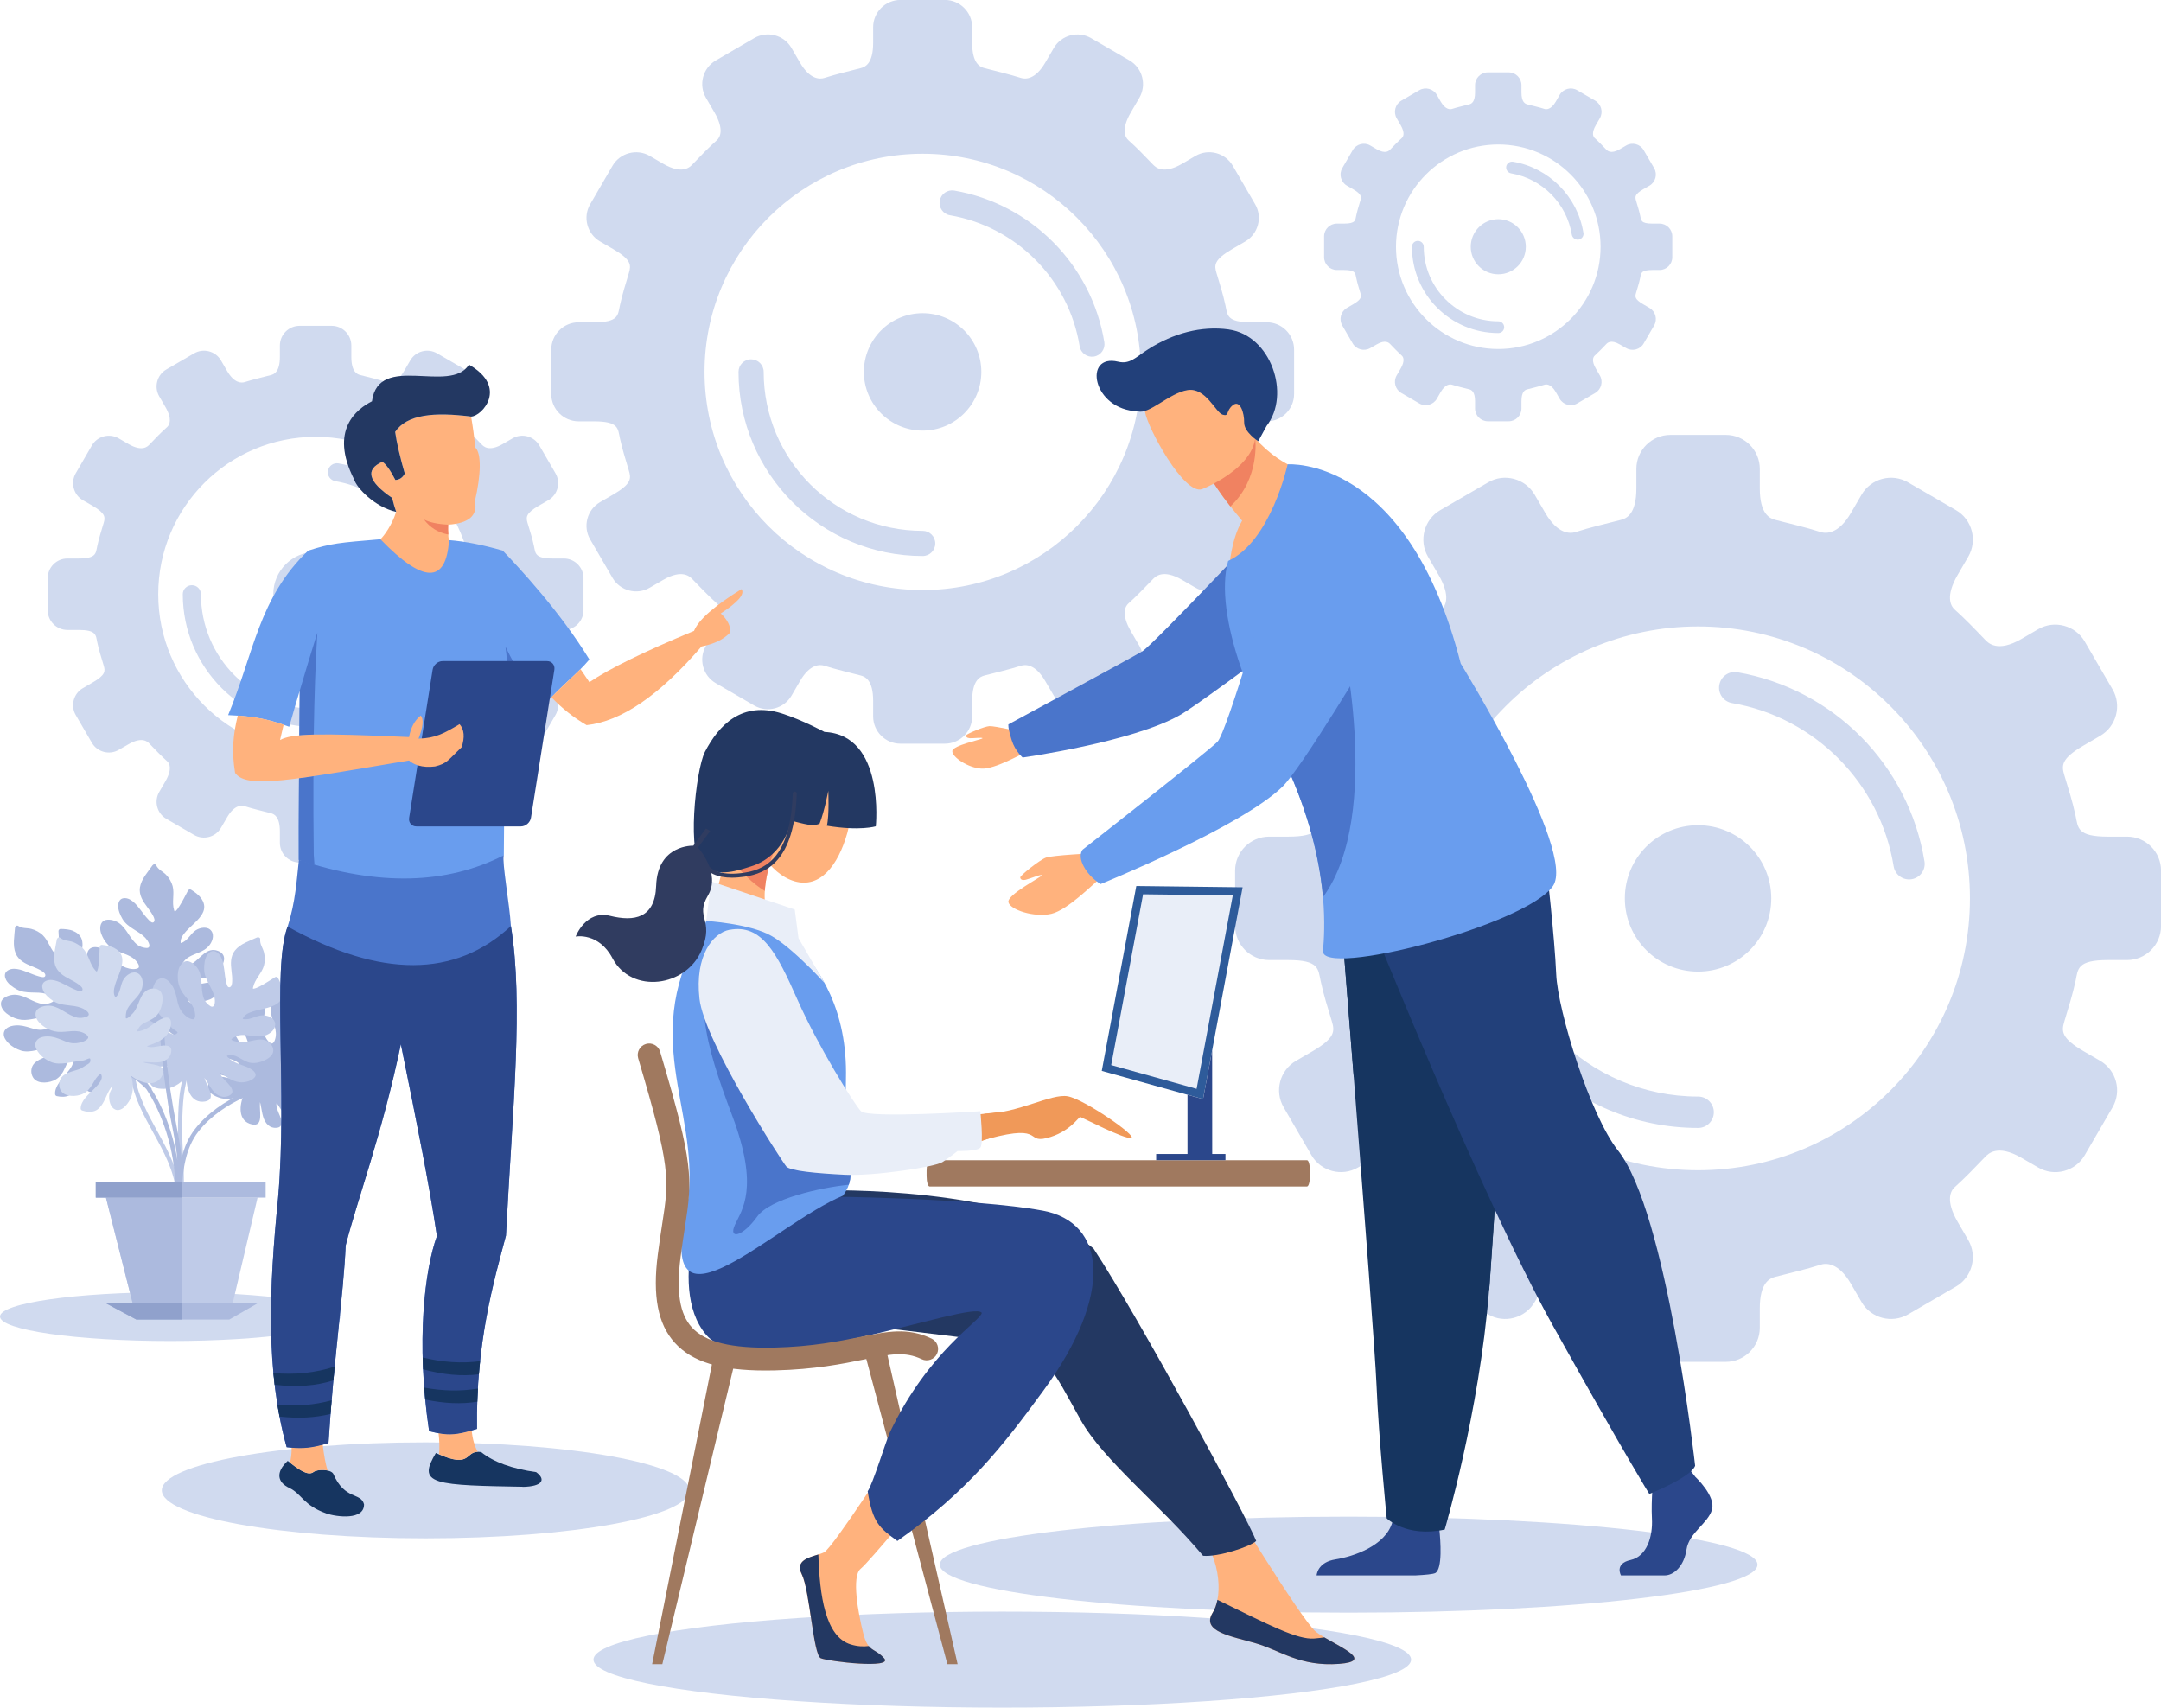 <svg xmlns="http://www.w3.org/2000/svg" id="Ebene_2" data-name="Ebene 2" viewBox="0 0 391.69 309.53"><defs><style>      .cls-1, .cls-2, .cls-3, .cls-4, .cls-5, .cls-6, .cls-7, .cls-8, .cls-9, .cls-10, .cls-11, .cls-12, .cls-13, .cls-14, .cls-15, .cls-16, .cls-17, .cls-18, .cls-19, .cls-20, .cls-21, .cls-22 {        stroke-width: 0px;      }      .cls-1, .cls-2, .cls-4, .cls-5, .cls-6, .cls-7, .cls-8, .cls-9, .cls-10, .cls-11, .cls-12, .cls-14, .cls-15, .cls-16, .cls-18, .cls-19, .cls-21, .cls-22 {        fill-rule: evenodd;      }      .cls-1, .cls-20 {        fill: #2b478b;      }      .cls-2 {        fill: #f5f6f3;      }      .cls-3, .cls-6 {        fill: #acbade;      }      .cls-4, .cls-17 {        fill: #90a1cc;      }      .cls-5 {        fill: #e9eef8;      }      .cls-7 {        fill: #163560;      }      .cls-8 {        fill: #4a75cb;      }      .cls-9 {        fill: #f08261;      }      .cls-10 {        fill: #a0795f;      }      .cls-11 {        fill: #233862;      }      .cls-12 {        fill: #f09959;      }      .cls-13, .cls-14 {        fill: #d0daef;      }      .cls-15 {        fill: #ffb27d;      }      .cls-16 {        fill: #699dee;      }      .cls-18 {        fill: #22407a;      }      .cls-19 {        fill: #303c60;      }      .cls-21 {        fill: #bfcbe8;      }      .cls-22 {        fill: #2e5b9a;      }    </style></defs><g id="Layer_1" data-name="Layer 1"><path class="cls-2" d="m56.62,211.79c.01.67.05,1.23.1,1.61-.05-.39-.09-.95-.1-1.61Z"></path><path class="cls-14" d="m30.88,234.22c17.06,0,30.88,1.98,30.88,4.42s-13.82,4.43-30.88,4.43-30.88-1.98-30.88-4.43,13.83-4.42,30.88-4.42Z"></path><path class="cls-6" d="m36.44,162.78c-.49-.63-1.16-1.11-1.82-1.52-.17-.11-.44-.03-.53.14-.52.97-.99,1.96-1.59,2.88-.19.31-.47.71-.71.89-.02,0-.09.04-.12.06,0,0,0-.01-.01-.02-.05-.07-.08-.15-.1-.23-.46-1.42.1-2.93-.27-4.36-.19-.75-.67-1.55-1.22-2.09-.59-.6-1.39-.88-1.76-1.69-.06-.12-.15-.17-.26-.18h-.07c-.13,0-.26.09-.34.19-.85,1.23-2.04,2.49-2.28,4.02-.2,1.36.54,2.5,1.32,3.53.37.5.75,1.01,1.05,1.56.16.31.44.86.14,1.17-.31.31-.78-.25-1.02-.5-.5-.52-.93-1.11-1.36-1.68-.71-.94-1.85-2.39-3.2-2.12-.6.12-.84.72-.87,1.26-.05.85.37,1.77.78,2.48.95,1.62,2.88,2.09,4.12,3.4.29.3,1.07,1.33.63,1.76-.16.15-.52.1-.71.07-.45-.07-.95-.24-1.31-.52-1.4-1.08-1.91-2.95-3.38-3.98-.64-.44-1.63-.73-2.4-.54-.66.16-.96.77-.98,1.4-.04.75.31,1.52.68,2.15.45.74,1.04,1.34,1.79,1.76,1.47.84,3.34.95,4.32,2.5.14.21.28.48.21.74-.05.2-.33.26-.5.3-.75.16-1.75-.12-2.41-.46-.8-.44-1.39-1.21-2.01-1.85-.65-.68-1.38-1.24-2.29-1.52-.66-.19-1.47-.17-1.91.45-.38.57-.31,1.33-.14,1.97.2.84.66,1.61,1.23,2.26.6.7,1.55,1.1,2.41,1.39.89.3,1.81.48,2.69.81.23.09.42.14.67.16.27.02.55.01.81.07.22.06.07.3,0,.46-.18.39-.76.37-1.13.41-.35.03-.69.12-1.04.13-.4,0-.8-.08-1.2-.14-.78-.13-1.61-.26-2.38-.02-.74.22-1.27.93-1.41,1.68-.28,1.59,1.5,2.56,2.81,2.76.84.13,1.61-.06,2.35-.47.92-.52,1.63-1.26,2.69-1.39.07.42-.09.75-.46,1.07-.51.43-1.23.67-1.84.9-1.24.46-3.03.87-3.69,2.13-.08.15-.06.35.07.47.58.56,1.25.99,2.07,1.05.67.06,1.33-.26,1.88-.62.98-.65,1.83-1.67,2.93-2.12-.14.28-.41.46-.71.7-.55.43-.83,1.02-.98,1.69-.23,1.02.12,2.11,1.31,2.12.65,0,1.29-.33,1.84-.65.62-.37,1.11-.92,1.49-1.52.48-.76.74-1.62.9-2.5.99,1.93,3.15,3.96,5.19,2.29,1.74-1.44-1.13-2.54-2.26-3.66.22.09.44.2.65.31.59.3,1.17.64,1.78.89,1.16.47,2.44.43,3.13-.76.59-1.02-.64-1.49-1.4-1.72-.62-.19-1.77-.39-2.22-1,1.52.16,3.22.35,4.52-.53.6-.39,1.31-1.16,1.38-1.91.07-.61-.6-.83-1.08-.88-1.29-.13-2.56.44-3.86.41-.31-.01-.62-.05-.93-.12-.12-.02-.23-.06-.34-.11-.04-.01-.09-.05-.11-.07,0-.02.01-.04.03-.07.12-.14.27-.23.42-.33.34-.22.69-.35,1.08-.39.75-.09,1.51.01,2.27-.12.84-.15,1.54-.65,2.09-1.27.49-.56.97-1.27,1.05-2.04.09-.79-.39-1.32-1.1-1.59-1.98-.76-3.13,1.28-4.53,2.21-.38.24-.82.41-1.25.53-.17.06-.68.23-.85.1-.11-.09.23-.62.3-.72.28-.45.65-.77,1.11-1.04,1.18-.68,2.62-.89,3.54-1.95.61-.69,1.09-1.88.49-2.74-.64-.9-2.04-.65-2.84-.13-1,.66-1.5,2-2.71,2.32-.1-.57.13-1.09.51-1.6.56-.74,1.28-1.35,1.95-2,.64-.61,1.29-1.28,1.63-2.12.34-.86.12-1.72-.43-2.43Z"></path><path class="cls-6" d="m66.19,190.23c.19-.77.15-1.58.07-2.37-.03-.2-.24-.36-.45-.32-1.08.18-2.15.43-3.24.52-.37.04-.85.07-1.15-.01-.02,0-.08-.04-.11-.05v-.03c.03-.08.08-.15.13-.22.83-1.24,2.37-1.74,3.26-2.91.47-.63.79-1.48.89-2.26.11-.83-.16-1.63.24-2.41.15-.29-.15-.55-.43-.53-1.48.09-3.22-.06-4.56.7-1.19.69-1.63,1.97-1.96,3.22-.16.61-.33,1.22-.58,1.79-.15.31-.41.88-.82.83-.44-.05-.29-.76-.24-1.11.1-.71.3-1.42.47-2.11.3-1.15.73-2.93-.31-3.83-.46-.39-1.1-.2-1.53.11-.7.48-1.17,1.38-1.47,2.15-.68,1.75.13,3.56-.13,5.34-.06.42-.38,1.67-.99,1.57-.21-.03-.39-.35-.49-.51-.22-.4-.4-.89-.4-1.36-.02-1.76,1.14-3.32,1.03-5.11-.04-.78-.44-1.73-1.06-2.22-.53-.42-1.2-.27-1.71.09-.61.44-1,1.19-1.26,1.88-.3.79-.4,1.64-.28,2.48.25,1.68,1.32,3.21.72,4.94-.09.24-.21.52-.45.63-.19.09-.42-.1-.55-.2-.6-.49-.99-1.45-1.13-2.19-.16-.9.09-1.83.21-2.72.14-.94.13-1.84-.22-2.74-.25-.64-.78-1.26-1.54-1.22-.69.05-1.25.58-1.64,1.1-.52.69-.85,1.52-1.01,2.37-.18.91.1,1.9.41,2.75.32.89.74,1.73,1.02,2.61.08.24.15.43.29.63.15.23.33.44.44.69.1.21-.18.24-.36.29-.42.1-.76-.38-1.01-.65-.24-.25-.52-.47-.74-.75-.25-.31-.44-.67-.64-1.02-.39-.68-.79-1.42-1.45-1.88-.65-.44-1.52-.43-2.2-.06-1.42.75-1.08,2.75-.42,3.91.42.74,1.03,1.23,1.82,1.55.97.41,2,.5,2.75,1.25-.29.31-.65.41-1.13.31-.66-.14-1.28-.55-1.86-.9-1.11-.68-2.55-1.84-3.94-1.57-.17.03-.31.16-.33.35-.08.8-.01,1.59.45,2.28.37.56,1.03.89,1.66,1.09,1.12.37,2.43.41,3.49.99-.32.05-.63-.03-1-.13-.68-.16-1.32-.02-1.94.27-.94.45-1.58,1.4-.85,2.35.39.51,1.05.82,1.65,1.04.68.26,1.41.31,2.12.24.88-.09,1.73-.42,2.52-.85-.91,1.98-1.17,4.93,1.42,5.5,2.2.47,1.28-2.46,1.46-4.04.07.23.12.47.16.7.13.65.22,1.3.41,1.95.35,1.19,1.18,2.18,2.54,1.99,1.17-.16.78-1.43.49-2.16-.24-.6-.79-1.63-.59-2.36.81,1.29,1.72,2.74,3.21,3.23.68.21,1.73.3,2.36-.11.51-.33.27-.98.02-1.39-.7-1.1-1.94-1.74-2.71-2.79-.18-.25-.35-.51-.48-.79-.06-.11-.11-.22-.13-.34-.02-.04-.01-.1-.01-.13.01-.01.04-.01.07-.01.17,0,.35.06.51.12.39.13.69.32.98.61.53.54.93,1.19,1.49,1.71.64.57,1.45.81,2.3.86.74.04,1.6-.02,2.25-.44.67-.42.8-1.13.57-1.85-.63-2.02-2.94-1.66-4.54-2.2-.42-.14-.82-.39-1.18-.64-.15-.11-.6-.4-.6-.61,0-.14.63-.2.75-.21.53-.07,1.01.02,1.5.22,1.26.51,2.31,1.5,3.72,1.57.93.05,2.15-.31,2.45-1.3.32-1.05-.74-2-1.65-2.3-1.14-.38-2.5.05-3.5-.69.38-.44.93-.59,1.57-.6.94-.02,1.86.17,2.78.3.88.13,1.81.22,2.67-.03.89-.27,1.43-.97,1.65-1.85Z"></path><path class="cls-6" d="m13.33,168.74c-.74-.28-1.56-.35-2.35-.36-.21,0-.39.19-.38.4.05,1.09.15,2.19.12,3.28-.02.37-.05.85-.17,1.13-.01.02-.05.08-.07.11,0,0,0,0-.02-.01-.08-.04-.15-.09-.2-.14-1.13-.97-1.43-2.57-2.48-3.61-.55-.55-1.37-.98-2.11-1.17-.82-.21-1.64-.04-2.37-.54-.27-.18-.56.09-.58.35-.1,1.49-.47,3.19.12,4.63.52,1.26,1.74,1.86,2.94,2.34.59.23,1.17.48,1.71.8.3.18.82.51.72.92-.11.44-.79.19-1.14.11-.69-.19-1.36-.47-2.03-.74-1.1-.44-2.82-1.09-3.84-.17-.45.41-.35,1.06-.1,1.54.39.75,1.23,1.33,1.96,1.73,1.65.9,3.54.31,5.28.79.39.12,1.6.6,1.44,1.19-.06.21-.39.36-.57.43-.43.17-.95.29-1.41.23-1.75-.2-3.15-1.55-4.93-1.67-.78-.06-1.77.21-2.34.77-.48.47-.43,1.16-.13,1.7.36.67,1.04,1.16,1.7,1.5.74.4,1.57.61,2.42.59,1.7-.04,3.36-.92,5-.1.22.12.49.28.57.53.06.2-.15.39-.28.52-.56.53-1.56.8-2.31.84-.92.05-1.81-.32-2.67-.55-.92-.26-1.82-.36-2.75-.13-.67.16-1.35.62-1.4,1.36-.05.69.42,1.31.88,1.77.62.61,1.4,1.04,2.22,1.31.88.29,1.9.14,2.78-.06.92-.2,1.81-.52,2.73-.68.24-.05.42-.09.65-.2.24-.13.47-.28.74-.36.22-.06.21.21.23.4.05.43-.46.71-.76.93-.28.2-.53.45-.83.64-.34.21-.72.36-1.09.5-.74.3-1.51.61-2.06,1.21-.52.58-.62,1.46-.34,2.17.57,1.51,2.59,1.42,3.82.92.79-.32,1.35-.87,1.77-1.61.52-.92.75-1.92,1.59-2.58.27.33.32.69.16,1.16-.22.64-.71,1.2-1.13,1.73-.82,1.02-2.14,2.3-2.05,3.71,0,.17.12.34.3.38.78.17,1.58.2,2.32-.16.61-.3,1.01-.91,1.3-1.51.5-1.06.7-2.36,1.42-3.33.01.32-.11.61-.25.97-.25.66-.18,1.31.03,1.96.32.99,1.19,1.75,2.21,1.14.56-.33.95-.95,1.25-1.5.34-.64.49-1.35.51-2.08.02-.89-.2-1.77-.53-2.6,1.85,1.15,4.75,1.77,5.64-.7.75-2.13-2.27-1.59-3.82-1.98.24-.04.48-.05.71-.07.66-.04,1.33-.05,1.99-.16,1.23-.18,2.3-.89,2.28-2.26,0-1.18-1.31-.95-2.07-.76-.63.16-1.72.58-2.42.28,1.39-.64,2.93-1.35,3.61-2.78.31-.65.52-1.67.2-2.36-.27-.55-.95-.39-1.38-.19-1.18.56-1.97,1.7-3.11,2.34-.27.15-.55.28-.85.38-.12.03-.23.07-.35.08-.04.01-.1,0-.14,0v-.08c.03-.17.12-.34.18-.49.17-.37.42-.66.73-.9.6-.45,1.3-.76,1.88-1.26.65-.56.98-1.33,1.14-2.16.14-.74.18-1.59-.14-2.29-.34-.73-1.02-.94-1.77-.8-2.07.36-2.02,2.71-2.75,4.22-.19.41-.49.77-.79,1.1-.12.14-.46.55-.68.52-.13-.02-.12-.65-.12-.77,0-.54.15-1,.42-1.48.66-1.18,1.79-2.09,2.03-3.48.16-.92-.03-2.18-.99-2.61-1-.44-2.08.48-2.5,1.35-.51,1.08-.26,2.48-1.13,3.38-.38-.43-.46-1-.4-1.63.11-.93.42-1.82.66-2.71.23-.86.45-1.78.3-2.67-.14-.91-.78-1.54-1.62-1.87Z"></path><path class="cls-21" d="m51.2,179.49c-.11-.79-.45-1.54-.81-2.23-.1-.18-.36-.25-.54-.13-.93.57-1.83,1.18-2.82,1.69-.32.16-.76.36-1.06.39-.02.01-.09,0-.12,0v-.02c-.01-.09,0-.17.03-.25.31-1.46,1.55-2.49,1.96-3.91.21-.75.19-1.68,0-2.42-.21-.82-.76-1.46-.68-2.35.04-.32-.35-.44-.59-.33-1.35.63-3.02,1.13-3.98,2.35-.86,1.07-.79,2.42-.63,3.71.08.62.15,1.25.12,1.88-.01.34-.05.96-.45,1.07-.43.12-.55-.6-.64-.94-.17-.7-.24-1.42-.33-2.13-.15-1.18-.41-2.99-1.71-3.44-.57-.2-1.09.21-1.39.66-.47.71-.57,1.72-.56,2.55.01,1.88,1.44,3.25,1.85,5.01.1.41.26,1.69-.35,1.82-.2.05-.49-.17-.64-.29-.36-.29-.7-.68-.88-1.11-.67-1.63-.17-3.51-.92-5.13-.33-.7-1.05-1.44-1.81-1.67-.65-.19-1.22.18-1.55.71-.41.63-.5,1.48-.48,2.21.01.85.23,1.68.66,2.41.86,1.47,2.42,2.5,2.49,4.32.02.25,0,.57-.18.75-.14.16-.42.06-.59.01-.74-.23-1.46-.97-1.86-1.61-.48-.78-.6-1.74-.81-2.61-.22-.92-.57-1.76-1.22-2.46-.47-.5-1.19-.89-1.87-.56-.63.29-.95.99-1.12,1.62-.24.83-.23,1.73-.07,2.57.17.92.8,1.74,1.4,2.41.62.7,1.32,1.32,1.92,2.06.15.19.28.34.49.47.22.15.47.28.67.47.16.16-.09.3-.23.39-.36.25-.85-.06-1.19-.21-.31-.16-.66-.25-.95-.43-.35-.19-.66-.46-.97-.71-.62-.49-1.26-1.02-2.06-1.22-.75-.17-1.56.17-2.06.75-1.03,1.24.01,2.96,1.05,3.79.66.54,1.42.76,2.27.77,1.05.01,2.05-.28,3.02.14-.15.4-.45.62-.94.69-.66.13-1.4-.03-2.06-.14-1.28-.22-3.04-.77-4.24,0-.14.09-.23.27-.18.44.23.77.59,1.48,1.27,1.96.56.38,1.28.44,1.95.4,1.18-.08,2.41-.52,3.6-.37-.27.16-.59.2-.98.25-.69.1-1.24.47-1.71.97-.7.75-.94,1.88.08,2.49.56.33,1.28.36,1.92.36.73-.01,1.42-.23,2.06-.56.79-.4,1.46-1.02,2.04-1.72-.12,2.17.74,5.01,3.34,4.58,2.23-.37.3-2.75-.12-4.29.14.18.28.39.41.59.36.56.68,1.14,1.09,1.67.76.97,1.9,1.58,3.09.91,1.03-.59.2-1.61-.34-2.19-.44-.47-1.34-1.23-1.42-1.98,1.24.91,2.61,1.92,4.18,1.81.71-.05,1.72-.35,2.16-.97.36-.5-.12-1.01-.5-1.29-1.06-.76-2.44-.91-3.54-1.59-.27-.17-.52-.35-.74-.56-.09-.09-.17-.16-.24-.26-.03-.04-.05-.09-.06-.13.01-.01.03-.02.06-.03.16-.06.35-.07.52-.09.4-.02.77.05,1.13.21.69.31,1.3.76,2.02,1.03.81.3,1.65.21,2.45-.05.71-.24,1.49-.61,1.94-1.23.46-.64.32-1.34-.15-1.93-1.33-1.64-3.35-.46-5.04-.37-.45.03-.91-.06-1.34-.15-.17-.05-.7-.15-.78-.35-.05-.12.51-.41.62-.47.47-.26.94-.36,1.48-.35,1.36,0,2.7.54,4.04.09.88-.3,1.88-1.08,1.79-2.11-.09-1.1-1.43-1.6-2.38-1.54-1.19.07-2.3.97-3.5.65.19-.54.65-.89,1.24-1.13.86-.36,1.78-.52,2.69-.74.86-.21,1.76-.46,2.47-1.02.73-.57.98-1.43.85-2.32Z"></path><path class="cls-21" d="m45.44,171.95c-.46,1.96-.85,3.94-1.41,5.88-.58,1.98-1.4,3.82-2.54,5.55-2.35,3.58-5.33,6.67-7.74,10.2-.1.14-.08.29,0,.39-.46.88-.74,1.88-.93,2.84-.34,1.66-.45,3.37-.51,5.06-.07,2.07-.06,4.13.03,6.2.12,2.42.28,4.86.17,7.29-.01.15-.01.28-.02.43-.03.5.75.5.78,0,.14-2.37-.01-4.76-.13-7.13-.11-2.11-.14-4.22-.08-6.34.06-1.64.15-3.28.43-4.9.25-1.47.66-3.13,1.77-4.21.16-.15.14-.35.05-.48,2.26-3.07,4.84-5.88,6.93-9.07,1.12-1.71,1.91-3.55,2.5-5.5.6-1.97.99-3.99,1.45-6,.12-.49-.64-.69-.75-.2Z"></path><path class="cls-21" d="m32.69,215.9c-.43-3.8-2.17-7.2-3.99-10.5-1.79-3.28-3.69-6.6-4.23-10.35-.07-.49-.82-.28-.75.21,1.1,7.49,7.35,13.08,8.19,20.64.06.49.84.5.78,0Z"></path><path class="cls-6" d="m44.17,198.09c-3.34,1.46-6.62,3.7-8.86,6.6-1.23,1.59-1.95,3.4-2.4,5.29-.16-1.98-.53-3.93-.91-5.87-.88-4.53-1.56-9.08-1.99-13.68-.16-1.82-.29-3.65-.38-5.47-.02-.51-.8-.51-.78,0,.23,5.08.82,10.12,1.61,15.15.53,3.4,1.43,6.74,1.69,10.18-.29-1.85-.73-3.69-1.3-5.47-.82-2.56-1.91-5.04-3.34-7.3,0-.1-.02-.2-.1-.3-.1-.11-.19-.21-.3-.32-.35-.53-.72-1.05-1.11-1.56-.17-.22-.42-.14-.56.04-.6-.45-1.24-.87-1.92-1.23-1.6-.83-3.61-1.37-4.37-3.19-.2-.46-.87-.07-.68.4.76,1.8,2.62,2.48,4.25,3.27,1.47.71,2.7,1.62,3.81,2.79,1.56,2.38,2.72,5.02,3.59,7.72,1.04,3.27,1.64,6.72,1.65,10.16v.06c-.05.25.16.43.37.44.1.36.74.31.76-.14.29-3.7.71-7.57,3.08-10.58,2.18-2.79,5.35-4.9,8.57-6.31.47-.2.06-.87-.39-.68Z"></path><path class="cls-14" d="m20.79,171.86c-.7-.36-1.51-.5-2.3-.59-.2-.03-.4.15-.42.36-.06,1.1-.06,2.19-.2,3.28-.05.36-.13.84-.27,1.11,0,.02-.06.06-.06.1-.01,0-.02-.01-.02-.01-.08-.05-.14-.11-.19-.16-1.03-1.08-1.18-2.69-2.11-3.83-.5-.6-1.27-1.1-1.99-1.37-.79-.29-1.63-.19-2.31-.76-.25-.21-.57.03-.62.29-.24,1.48-.77,3.13-.32,4.61.39,1.32,1.56,2.03,2.7,2.62.56.29,1.12.59,1.62.97.28.2.77.59.64.98-.14.42-.81.12-1.15-.01-.67-.25-1.3-.61-1.94-.94-1.06-.55-2.7-1.36-3.81-.54-.49.36-.44,1.01-.24,1.51.32.79,1.09,1.44,1.77,1.91,1.56,1.05,3.5.64,5.18,1.3.39.15,1.54.74,1.31,1.31-.08.2-.43.32-.61.36-.44.14-.96.19-1.42.1-1.72-.38-2.98-1.84-4.75-2.14-.77-.12-1.78.05-2.4.55-.52.42-.53,1.11-.29,1.68.29.69.94,1.25,1.55,1.65.71.47,1.51.76,2.36.83,1.7.13,3.42-.59,4.98.38.21.14.46.33.51.59.04.19-.18.38-.32.48-.62.47-1.63.65-2.39.62-.92-.04-1.77-.49-2.6-.81-.89-.34-1.78-.53-2.72-.38-.69.1-1.41.48-1.54,1.23-.11.67.29,1.33.71,1.84.55.66,1.29,1.17,2.07,1.5.85.38,1.88.33,2.78.22.93-.12,1.84-.35,2.78-.43.24-.02.43-.04.67-.14.25-.1.49-.23.76-.28.22-.05.19.23.19.42.01.43-.53.66-.85.85-.3.17-.58.39-.88.55-.36.17-.75.28-1.14.39-.75.23-1.56.45-2.16,1-.57.52-.74,1.39-.54,2.12.42,1.56,2.44,1.67,3.71,1.28.81-.24,1.43-.73,1.91-1.43.61-.86.94-1.84,1.83-2.41.24.35.25.73.05,1.17-.28.62-.82,1.13-1.28,1.61-.92.94-2.37,2.07-2.41,3.5,0,.17.1.34.27.39.76.25,1.55.36,2.31.07.64-.25,1.1-.81,1.44-1.38.61-1.01.94-2.28,1.74-3.17-.02.32-.16.6-.34.95-.32.63-.32,1.28-.16,1.95.22,1.01,1.01,1.86,2.08,1.35.59-.27,1.04-.85,1.39-1.38.41-.6.62-1.3.7-2.02.11-.88-.02-1.77-.27-2.64,1.73,1.32,4.55,2.23,5.67-.17.96-2.04-2.1-1.79-3.61-2.32.24-.02.48-.01.71,0,.67.02,1.33.08,2,.04,1.24-.07,2.38-.67,2.5-2.04.1-1.17-1.22-1.07-2-.95-.63.1-1.76.42-2.43.05,1.45-.5,3.06-1.06,3.86-2.41.37-.62.69-1.62.43-2.32-.2-.58-.9-.49-1.35-.33-1.23.44-2.12,1.5-3.31,2.03-.29.13-.58.22-.89.3-.12.02-.23.04-.35.05-.05,0-.1-.02-.14-.02,0-.02,0-.05.01-.07.04-.17.14-.33.23-.47.2-.35.46-.61.8-.82.64-.39,1.37-.63,1.99-1.07.7-.5,1.11-1.24,1.35-2.05.2-.72.34-1.57.08-2.29-.27-.75-.93-1.02-1.68-.97-2.11.16-2.28,2.5-3.16,3.94-.23.38-.56.72-.89,1.02-.14.13-.52.5-.74.45-.12-.04-.05-.66-.04-.78.06-.54.25-.98.56-1.42.77-1.12,1.98-1.92,2.36-3.28.25-.9.17-2.17-.73-2.68-.96-.55-2.12.28-2.62,1.09-.63,1.03-.5,2.46-1.46,3.26-.34-.47-.35-1.04-.23-1.66.19-.92.58-1.77.91-2.64.32-.83.62-1.72.56-2.62-.06-.93-.63-1.61-1.44-2.01Z"></path><polygon class="cls-21" points="41.56 238.85 24.71 238.85 19.2 217.07 46.69 217.07 41.56 238.85"></polygon><rect class="cls-3" x="17.36" y="214.24" width="30.79" height="2.84"></rect><polygon class="cls-6" points="32.94 217.07 19.2 217.07 24.71 238.85 32.94 238.85 32.94 217.07"></polygon><rect class="cls-17" x="17.36" y="214.24" width="15.58" height="2.84"></rect><polygon class="cls-6" points="41.56 239.18 24.71 239.18 19.2 236.24 46.69 236.24 41.56 239.18"></polygon><polygon class="cls-4" points="32.94 236.24 19.2 236.24 24.71 239.18 32.94 239.18 32.94 236.24"></polygon><path class="cls-14" d="m35.18,64.05l-5.03,2.92c-1.7.99-2.27,3.18-1.29,4.87l1.11,1.91c1.31,2.25.74,3.27.34,3.64-1.12.99-2.16,2.08-3.2,3.17-.3.32-1.27,1.41-3.83-.08l-1.76-1.02c-1.7-.98-3.89-.41-4.87,1.29l-2.92,5.03c-.98,1.7-.41,3.89,1.28,4.88l1.74,1c2.4,1.4,2.35,2.11,2.04,3.13-.41,1.4-.87,2.79-1.17,4.23-.27,1.28-.15,2.21-3.41,2.21h-2c-1.96,0-3.56,1.6-3.56,3.56v5.82c0,1.97,1.6,3.57,3.56,3.57h2c3.26,0,3.15.92,3.41,2.2.3,1.45.76,2.85,1.17,4.24.31,1.01.37,1.73-2.04,3.11l-1.74,1.01c-1.69.98-2.27,3.19-1.28,4.87l2.92,5.02c.98,1.7,3.18,2.28,4.87,1.29l1.76-1.01c2.56-1.49,3.53-.41,3.83-.09,1.04,1.09,2.08,2.17,3.2,3.18.41.36.97,1.38-.34,3.64l-1.11,1.91c-.98,1.69-.41,3.89,1.29,4.87l5.03,2.92c1.7.98,3.89.41,4.87-1.29l1.11-1.9c1.33-2.29,2.64-2.2,3.19-2.02,1.6.51,3.09.84,4.74,1.27.61.16,1.64.6,1.64,3.33v2.04c0,1.97,1.6,3.57,3.57,3.57h5.82c1.96,0,3.56-1.6,3.56-3.57v-2.04c0-2.73,1.03-3.17,1.64-3.33,1.66-.43,3.13-.75,4.74-1.27.56-.18,1.86-.27,3.19,2.02l1.11,1.9c.98,1.7,3.17,2.28,4.87,1.29l5.03-2.92c1.7-.98,2.28-3.18,1.29-4.87l-1.11-1.91c-1.31-2.26-.74-3.27-.34-3.64,1.12-1,2.16-2.09,3.2-3.18.31-.32,1.27-1.4,3.83.09l1.76,1.01c1.7.98,3.89.41,4.87-1.29l2.92-5.02c.99-1.69.4-3.89-1.28-4.87l-1.74-1.01c-2.4-1.39-2.33-2.1-2.04-3.11.42-1.4.87-2.8,1.17-4.24.27-1.28.16-2.2,3.42-2.2h1.99c1.96,0,3.56-1.6,3.56-3.57v-5.82c0-1.96-1.6-3.56-3.56-3.56h-1.99c-3.26,0-3.15-.93-3.42-2.21-.3-1.45-.75-2.84-1.17-4.23-.3-1.01-.36-1.73,2.04-3.13l1.74-1c1.69-.99,2.28-3.18,1.28-4.88l-2.92-5.03c-.98-1.7-3.18-2.28-4.87-1.29l-1.76,1.02c-2.56,1.48-3.52.39-3.83.08-1.04-1.08-2.08-2.17-3.2-3.17-.41-.37-.97-1.39.34-3.64l1.11-1.91c.98-1.7.41-3.89-1.29-4.87l-5.03-2.92c-1.7-.99-3.89-.41-4.87,1.28l-1.11,1.91c-1.33,2.29-2.63,2.19-3.19,2.02-1.6-.51-3.08-.84-4.74-1.27-.61-.15-1.64-.6-1.64-3.32v-2.04c0-1.97-1.6-3.57-3.56-3.57h-5.82c-1.97,0-3.57,1.6-3.57,3.57v2.04c0,2.72-1.03,3.17-1.64,3.32-1.65.44-3.13.76-4.74,1.27-.55.17-1.86.27-3.19-2.02l-1.11-1.91c-.98-1.69-3.18-2.27-4.87-1.28h0Zm22.03,35.98c4.24,0,7.68,3.43,7.68,7.68s-3.43,7.68-7.68,7.68-7.68-3.44-7.68-7.68,3.44-7.68,7.68-7.68h0Zm-24.08,7.68c0-.91.74-1.64,1.65-1.64s1.64.74,1.64,1.64c0,5.74,2.32,10.94,6.09,14.7,3.76,3.76,8.96,6.09,14.7,6.09.91,0,1.64.73,1.64,1.64s-.74,1.64-1.64,1.64c-6.65,0-12.67-2.69-17.03-7.05-4.35-4.36-7.05-10.38-7.05-17.03h0Zm47.85-3.88c.14.89-.47,1.73-1.36,1.87-.9.14-1.74-.46-1.87-1.36-.71-4.35-2.78-8.26-5.75-11.26-2.97-3.01-6.86-5.11-11.21-5.86-.9-.16-1.5-.99-1.34-1.89.15-.9,1-1.49,1.89-1.34,5.04.87,9.54,3.3,12.99,6.78,3.44,3.48,5.84,8.01,6.66,13.06h0Zm-23.77-24.65c15.76,0,28.53,12.77,28.53,28.53s-12.77,28.53-28.53,28.53-28.53-12.77-28.53-28.53,12.77-28.53,28.53-28.53Z"></path><path class="cls-14" d="m257.26,16.35l-3.27,1.9c-1.1.65-1.47,2.07-.84,3.18l.72,1.24c.85,1.47.48,2.12.21,2.36-.73.65-1.4,1.36-2.08,2.06-.2.21-.83.92-2.49-.05l-1.15-.67c-1.1-.64-2.52-.26-3.17.84l-1.9,3.27c-.64,1.1-.26,2.53.84,3.17l1.13.65c1.55.91,1.51,1.37,1.32,2.04-.27.91-.56,1.81-.76,2.75-.17.84-.1,1.44-2.22,1.44h-1.29c-1.27,0-2.31,1.03-2.31,2.31v3.78c0,1.28,1.04,2.32,2.31,2.32h1.29c2.12,0,2.05.6,2.22,1.43.2.95.49,1.85.76,2.76.19.66.23,1.12-1.32,2.03l-1.13.66c-1.1.64-1.48,2.07-.84,3.17l1.9,3.27c.65,1.1,2.07,1.47,3.17.84l1.15-.66c1.66-.97,2.29-.26,2.49-.05.68.7,1.35,1.41,2.08,2.07.27.23.64.9-.21,2.36l-.72,1.24c-.64,1.1-.26,2.53.84,3.17l3.27,1.9c1.1.64,2.52.26,3.17-.84l.71-1.24c.87-1.48,1.72-1.43,2.07-1.31,1.04.33,2.01.55,3.09.83.39.1,1.06.39,1.06,2.15v1.33c0,1.27,1.04,2.31,2.32,2.31h3.78c1.27,0,2.31-1.04,2.31-2.31v-1.33c0-1.77.67-2.06,1.06-2.15,1.08-.28,2.05-.5,3.09-.83.36-.12,1.2-.17,2.07,1.31l.71,1.24c.65,1.1,2.07,1.48,3.17.84l3.27-1.9c1.1-.64,1.48-2.06.84-3.17l-.72-1.24c-.85-1.46-.47-2.12-.21-2.36.72-.66,1.4-1.36,2.07-2.07.2-.21.83-.92,2.49.05l1.15.66c1.1.64,2.53.26,3.16-.84l1.9-3.27c.64-1.1.26-2.53-.84-3.17l-1.13-.66c-1.56-.91-1.51-1.37-1.32-2.03.27-.91.56-1.81.76-2.76.17-.83.1-1.43,2.22-1.43h1.29c1.28,0,2.31-1.04,2.31-2.32v-3.78c0-1.28-1.03-2.31-2.31-2.31h-1.29c-2.12,0-2.05-.6-2.22-1.44-.2-.93-.49-1.84-.76-2.75-.19-.67-.23-1.13,1.32-2.04l1.13-.65c1.1-.64,1.48-2.07.84-3.17l-1.9-3.27c-.64-1.1-2.06-1.48-3.16-.84l-1.15.67c-1.66.96-2.28.26-2.49.05-.67-.69-1.35-1.41-2.07-2.06-.26-.24-.64-.9.21-2.36l.72-1.24c.64-1.11.26-2.53-.84-3.18l-3.27-1.9c-1.1-.64-2.52-.26-3.17.84l-.71,1.24c-.87,1.48-1.72,1.43-2.07,1.31-1.04-.33-2.01-.54-3.09-.82-.39-.11-1.06-.39-1.06-2.16v-1.32c0-1.28-1.04-2.32-2.31-2.32h-3.78c-1.28,0-2.32,1.04-2.32,2.32v1.32c0,1.77-.67,2.06-1.06,2.16-1.08.28-2.05.49-3.09.82-.36.12-1.2.17-2.07-1.31l-.71-1.24c-.65-1.1-2.06-1.48-3.17-.84h0Zm14.31,23.38c2.76,0,4.99,2.24,4.99,5s-2.23,4.99-4.99,4.99-4.99-2.24-4.99-4.99,2.23-5,4.99-5h0Zm-15.65,5c0-.59.48-1.07,1.07-1.07s1.07.48,1.07,1.07c0,3.72,1.5,7.1,3.96,9.55s5.82,3.96,9.55,3.96c.59,0,1.07.48,1.07,1.07s-.48,1.06-1.07,1.06c-4.32,0-8.23-1.75-11.07-4.58-2.83-2.83-4.58-6.74-4.58-11.06h0Zm31.09-2.53c.1.59-.3,1.13-.88,1.23-.58.09-1.13-.31-1.23-.89-.46-2.83-1.8-5.36-3.73-7.32-1.94-1.95-4.47-3.32-7.29-3.8-.58-.11-.96-.66-.87-1.24.1-.58.65-.96,1.24-.87,3.27.56,6.19,2.14,8.43,4.41,2.24,2.26,3.79,5.2,4.32,8.48h0Zm-15.44-16.01c10.24,0,18.54,8.3,18.54,18.54s-8.31,18.53-18.54,18.53-18.54-8.3-18.54-18.53,8.31-18.54,18.54-18.54Z"></path><path class="cls-14" d="m136.7,6.91l-6.96,4.05c-2.36,1.37-3.16,4.41-1.79,6.76l1.54,2.64c1.81,3.12,1.02,4.53.46,5.04-1.55,1.38-2.99,2.89-4.43,4.39-.43.44-1.77,1.95-5.32-.11l-2.43-1.42c-2.35-1.36-5.38-.56-6.75,1.79l-4.05,6.97c-1.37,2.34-.56,5.38,1.79,6.75l2.41,1.4c3.32,1.93,3.23,2.92,2.81,4.33-.57,1.93-1.19,3.87-1.62,5.86-.38,1.78-.2,3.06-4.72,3.06h-2.77c-2.72,0-4.95,2.22-4.95,4.94v8.07c0,2.72,2.23,4.94,4.95,4.94h2.77c4.51,0,4.34,1.27,4.72,3.06.43,1.99,1.05,3.93,1.62,5.86.43,1.41.51,2.4-2.81,4.33l-2.41,1.4c-2.35,1.36-3.16,4.4-1.79,6.75l4.05,6.97c1.37,2.35,4.41,3.16,6.75,1.78l2.43-1.41c3.54-2.05,4.89-.55,5.32-.11,1.44,1.49,2.88,3,4.43,4.39.56.5,1.35,1.92-.46,5.04l-1.54,2.64c-1.37,2.36-.57,5.4,1.79,6.76l6.96,4.05c2.36,1.37,5.39.57,6.76-1.78l1.53-2.63c1.84-3.18,3.66-3.05,4.43-2.8,2.22.7,4.27,1.16,6.56,1.76.84.22,2.28.83,2.28,4.6v2.83c0,2.72,2.22,4.94,4.94,4.94h8.06c2.73,0,4.95-2.22,4.95-4.94v-2.83c0-3.77,1.43-4.38,2.27-4.6,2.29-.6,4.35-1.05,6.57-1.76.76-.25,2.58-.38,4.42,2.8l1.54,2.63c1.37,2.35,4.41,3.16,6.75,1.78l6.98-4.05c2.35-1.36,3.15-4.4,1.78-6.76l-1.54-2.64c-1.81-3.12-1.02-4.54-.46-5.04,1.55-1.39,2.98-2.9,4.43-4.39.43-.44,1.77-1.95,5.32.11l2.42,1.41c2.36,1.37,5.39.57,6.76-1.78l4.05-6.97c1.36-2.36.56-5.39-1.79-6.75l-2.4-1.4c-3.32-1.93-3.24-2.92-2.81-4.33.58-1.93,1.19-3.87,1.62-5.86.37-1.79.2-3.06,4.73-3.06h2.77c2.72,0,4.94-2.22,4.94-4.94v-8.07c0-2.72-2.22-4.94-4.94-4.94h-2.77c-4.53,0-4.35-1.28-4.73-3.06-.43-2-1.04-3.94-1.62-5.86-.43-1.41-.5-2.4,2.81-4.33l2.4-1.4c2.36-1.37,3.16-4.41,1.79-6.75l-4.05-6.97c-1.37-2.36-4.41-3.16-6.76-1.79l-2.42,1.42c-3.55,2.06-4.89.55-5.32.11-1.45-1.5-2.88-3.01-4.43-4.39-.57-.51-1.36-1.92.46-5.04l1.54-2.64c1.36-2.35.56-5.39-1.78-6.76l-6.98-4.05c-2.35-1.36-5.38-.56-6.75,1.79l-1.54,2.63c-1.84,3.17-3.66,3.04-4.42,2.8-2.22-.7-4.28-1.17-6.57-1.77-.84-.21-2.27-.82-2.27-4.59v-2.84c0-2.72-2.22-4.94-4.95-4.94h-8.06c-2.72,0-4.94,2.22-4.94,4.94v2.84c0,3.77-1.44,4.38-2.28,4.59-2.29.6-4.34,1.06-6.56,1.77-.77.24-2.59.37-4.43-2.8l-1.53-2.63c-1.36-2.36-4.4-3.16-6.76-1.79h0Zm30.53,49.86c5.88,0,10.64,4.77,10.64,10.64s-4.77,10.64-10.64,10.64-10.65-4.77-10.65-10.64,4.77-10.64,10.65-10.64h0Zm-33.37,10.64c0-1.26,1.02-2.28,2.28-2.28s2.28,1.02,2.28,2.28c0,7.96,3.23,15.16,8.44,20.38,5.21,5.21,12.42,8.43,20.38,8.43,1.26,0,2.28,1.02,2.28,2.28s-1.02,2.28-2.28,2.28c-9.21,0-17.56-3.73-23.6-9.77-6.03-6.04-9.78-14.38-9.78-23.59h0Zm66.31-5.37c.19,1.24-.66,2.4-1.89,2.59-1.23.19-2.4-.64-2.59-1.88-.98-6.04-3.84-11.45-7.96-15.61-4.13-4.17-9.51-7.08-15.54-8.12-1.24-.21-2.07-1.39-1.86-2.62.2-1.23,1.38-2.06,2.62-1.86,6.98,1.21,13.22,4.58,18,9.41,4.77,4.82,8.08,11.1,9.22,18.1h0Zm-32.93-34.17c21.84,0,39.54,17.71,39.54,39.54s-17.71,39.54-39.54,39.54-39.54-17.7-39.54-39.54,17.7-39.54,39.54-39.54Z"></path><path class="cls-14" d="m269.74,87.43l-8.69,5.04c-2.93,1.71-3.93,5.49-2.23,8.42l1.92,3.3c2.26,3.89,1.27,5.64.57,6.27-1.93,1.74-3.72,3.61-5.52,5.48-.53.55-2.21,2.43-6.63-.14l-3.03-1.76c-2.92-1.7-6.72-.69-8.42,2.23l-5.04,8.69c-1.71,2.92-.7,6.72,2.23,8.41l3,1.75c4.14,2.4,4.03,3.64,3.51,5.4-.72,2.41-1.49,4.82-2.03,7.32-.47,2.22-.26,3.81-5.89,3.81h-3.45c-3.4,0-6.17,2.76-6.17,6.16v10.04c0,3.4,2.77,6.17,6.17,6.17h3.45c5.62,0,5.41,1.59,5.89,3.81.53,2.49,1.3,4.9,2.03,7.31.52,1.76.63,2.99-3.51,5.41l-3,1.74c-2.93,1.71-3.94,5.49-2.23,8.42l5.04,8.69c1.71,2.93,5.5,3.93,8.42,2.23l3.03-1.75c4.42-2.57,6.1-.7,6.63-.15,1.79,1.87,3.59,3.75,5.52,5.48.7.64,1.69,2.39-.57,6.28l-1.92,3.3c-1.71,2.92-.7,6.72,2.23,8.41l8.69,5.05c2.92,1.7,6.71.7,8.42-2.23l1.91-3.29c2.3-3.95,4.55-3.79,5.51-3.49,2.77.88,5.33,1.45,8.19,2.19,1.04.28,2.83,1.03,2.83,5.74v3.52c0,3.4,2.77,6.16,6.17,6.16h10.04c3.4,0,6.16-2.77,6.16-6.16v-3.52c0-4.71,1.79-5.46,2.84-5.74,2.86-.74,5.42-1.31,8.19-2.19.95-.31,3.21-.46,5.51,3.49l1.91,3.29c1.7,2.93,5.49,3.93,8.42,2.23l8.69-5.05c2.93-1.7,3.92-5.49,2.23-8.41l-1.92-3.3c-2.26-3.89-1.27-5.64-.57-6.28,1.93-1.73,3.72-3.61,5.52-5.48.53-.55,2.21-2.42,6.63.15l3.02,1.75c2.93,1.71,6.73.7,8.42-2.23l5.05-8.69c1.7-2.93.69-6.71-2.23-8.42l-3-1.74c-4.14-2.41-4.03-3.65-3.51-5.41.72-2.41,1.49-4.82,2.03-7.31.46-2.22.25-3.81,5.89-3.81h3.45c3.4,0,6.16-2.77,6.16-6.17v-10.04c0-3.4-2.76-6.16-6.16-6.16h-3.45c-5.63,0-5.42-1.59-5.89-3.81-.53-2.5-1.3-4.91-2.03-7.32-.52-1.76-.63-2.99,3.51-5.4l3-1.75c2.92-1.7,3.93-5.49,2.23-8.41l-5.05-8.69c-1.7-2.92-5.49-3.92-8.42-2.23l-3.02,1.76c-4.42,2.57-6.1.69-6.63.14-1.79-1.87-3.59-3.74-5.52-5.48-.7-.63-1.69-2.38.57-6.27l1.92-3.3c1.7-2.93.7-6.72-2.23-8.42l-8.69-5.04c-2.93-1.71-6.72-.7-8.42,2.23l-1.91,3.28c-2.3,3.96-4.56,3.79-5.51,3.5-2.78-.89-5.34-1.46-8.19-2.2-1.04-.27-2.84-1.03-2.84-5.73v-3.53c0-3.39-2.76-6.15-6.16-6.15h-10.04c-3.4,0-6.17,2.77-6.17,6.15v3.53c0,4.7-1.78,5.46-2.83,5.73-2.87.75-5.42,1.31-8.19,2.2-.96.3-3.21.46-5.51-3.5l-1.91-3.28c-1.71-2.93-5.5-3.94-8.42-2.23h0Zm38.04,62.15c7.33,0,13.27,5.93,13.27,13.26s-5.94,13.27-13.27,13.27-13.27-5.94-13.27-13.27,5.94-13.26,13.27-13.26h0Zm-41.59,13.26c0-1.57,1.27-2.84,2.84-2.84s2.84,1.26,2.84,2.84c0,9.92,4.02,18.89,10.52,25.4,6.5,6.49,15.48,10.52,25.4,10.52,1.57,0,2.85,1.27,2.85,2.84s-1.27,2.85-2.85,2.85c-11.48,0-21.88-4.66-29.41-12.19-7.53-7.53-12.18-17.92-12.18-29.41h0Zm82.63-6.7c.25,1.54-.8,2.99-2.35,3.23-1.54.24-2.99-.81-3.24-2.36-1.22-7.52-4.79-14.26-9.92-19.45-5.14-5.19-11.86-8.83-19.37-10.12-1.55-.27-2.58-1.73-2.31-3.27.26-1.54,1.73-2.59,3.27-2.32,8.7,1.5,16.48,5.71,22.43,11.72,5.94,6.01,10.08,13.84,11.49,22.57h0Zm-41.04-42.59c27.22,0,49.28,22.07,49.28,49.28s-22.07,49.29-49.28,49.29-49.29-22.07-49.29-49.29,22.07-49.28,49.29-49.28Z"></path><path class="cls-14" d="m77.14,261.44c26.4,0,47.81,3.9,47.81,8.7s-21.41,8.7-47.81,8.7-47.81-3.9-47.81-8.7,21.4-8.7,47.81-8.7Z"></path><ellipse class="cls-13" cx="181.67" cy="300.82" rx="74.1" ry="8.7"></ellipse><path class="cls-14" d="m244.44,274.91c40.93,0,74.11,3.9,74.11,8.7s-33.18,8.7-74.11,8.7-74.1-3.9-74.1-8.7,33.18-8.7,74.1-8.7Z"></path><path class="cls-15" d="m67.01,98.74c1.13.08,2.21-1.26,2.53-1.66,1.19-1.51,1.96-3.31,2.27-4.3-.23-.66-.48-1.51-.74-2.53-4.34-2.95-4.94-5.13-1.78-6.54.64.35,1.43,1.45,2.37,3.29.75-.03,1.32-.42,1.71-1.16-.9-3.1-1.48-5.63-1.75-7.56,2.13-3.18,7.14-3.63,13.77-2.77.31,1.77.56,3.63.75,5.6,1.18,1.08,1.02,5.09-.06,9.7.54,2.62-1.08,4.05-4.85,4.29-.04.63.02,1.36.03,1.81,0,.39.02,1.18.44,1.31l.7.17c-.08,9.37-4.87,11.17-15.4.36Z"></path><path class="cls-11" d="m85.39,75.51c-6.63-.86-11.64-.41-13.77,2.77.27,1.94.85,4.47,1.75,7.56-.39.74-.96,1.13-1.71,1.16-.95-1.84-1.74-2.93-2.37-3.29-3.16,1.41-2.56,3.59,1.78,6.54.25,1.01.5,1.87.74,2.53-3.91-.88-7.18-4.37-7.63-5.89-4.56-8.98.52-12.77,3.24-14.15,1.19-8.9,14.16-1.21,17.58-6.64,7.13,4.07,2.4,9.33.39,9.41Z"></path><path class="cls-9" d="m76.87,94.18c1.06.52,2.52.83,4.36.92-.04.62-.01,1.34.03,1.79-1.86-.36-3.32-1.26-4.39-2.7Z"></path><path class="cls-7" d="m59.11,274.31c-4.11-1.45-4.45-3.56-6.66-4.6-2.23-1.04-2.49-2.89-.3-4.91,1.61,1.28,3.61,2.87,4.67,2.03.7-.56,3.1-.52,3.58.3,2.09,4.85,5,3.32,5.58,5.53.07,2.94-4.97,2.32-6.86,1.66Z"></path><path class="cls-7" d="m94.76,269.49c-7.25-.13-12.66-.21-15.16-.99-2.7-.86-2.14-2.5-.6-5.13,6.83,3.13,5.02-.65,8.21-.17,2.24,1.81,5.57,3.02,9.97,3.64,1.86,1.37,1.11,2.6-2.42,2.67Z"></path><path class="cls-16" d="m91.14,99.81c-3.62-1.05-6.86-1.69-9.75-1.91-.52,7.95-4.66,7.89-12.44-.16-7.47.63-8.94.73-13.1,2.07-8.98,8.59-9.8,18.5-14.5,29.81,5.2.23,7.53.86,11.07,2.11.76-2.71,1.4-4.89,1.91-6.55-.14,14.93-.2,25.15-.17,30.68,17.2,6.81,31.37,4.49,37.16-.83.08-13.26.18-23.76.33-31.5,2.05,2.42,3.97,4.31,5.72,5.64,4.21-4.83,7.07-6.78,9.46-9.63-5.3-8.69-12.88-16.78-15.69-19.72Z"></path><path class="cls-15" d="m125.8,114.35c-9.03,3.75-15.36,6.85-18.97,9.3l-1.61-2.37c-1.49,1.49-3.2,2.96-5.28,5.1,1.92,2,3.99,3.67,6.39,5.06,6.28-.67,13.22-5.42,20.82-14.26,2.37-.47,4.1-1.33,5.22-2.57.06-1.14-.52-2.29-1.73-3.42,3.16-2.06,4.41-3.52,3.76-4.41-4.94,3.05-7.8,5.58-8.61,7.58Z"></path><path class="cls-8" d="m91.31,155.02c-.35,1.29,1.06,8.88,1.29,12.83,2.29,14.12.33,32.49-.9,56.1-2.21,8.33-5.46,19.41-5.25,35.04-3.83,1.17-5.22,1.29-8.68.41-2.42-16.29-.77-29.34,1.42-35.36-1.4-9.32-3.49-19.74-6.54-34.78-3.42,16.39-8.02,28.55-10,36.49-.39,8.85-2.18,20.78-3.12,35.81-2.85.86-4.62,1.11-7.57.75-3.84-13.83-3.19-28.86-1.56-45.12,1.73-19.54-1.13-41.6,1.73-49.25,1.46-4.53,1.65-8.56,2.05-12.09,14.35,4.78,26.73,4.5,37.15-.83Z"></path><path class="cls-8" d="m56.81,140.7c-.93.14-1.8.26-2.62.37-.05,6.58-.06,11.51-.04,14.79.82.37,1.96.78,2.85.89,0-.42-.13-1.4-.13-1.81-.06-5.04-.08-9.77-.06-14.23h0Zm42.04-13.19c-2.53-2.11-4.94-5.54-7.23-10.28.26,1.65.36,3.86.31,6.63,1.95,2.26,3.75,4.02,5.43,5.3.51-.59,1.01-1.14,1.48-1.65h0Zm-41.33-12.84c-1.12,3.59-2.18,7.09-3.19,10.51-.03,2.89-.06,5.6-.08,8.13.74-.07,1.6-.12,2.62-.15.11-7,.32-13.17.65-18.5Z"></path><path class="cls-1" d="m80.22,119.83h18.93c.87,0,1.47.71,1.33,1.58l-4.24,26.82c-.14.86-.96,1.57-1.83,1.57h-18.93c-.87,0-1.47-.71-1.32-1.57l4.25-26.82c.13-.87.95-1.58,1.82-1.58Z"></path><path class="cls-15" d="m43.1,129.71c-.82,3.32-1.16,6.36-.49,10.38,2.05,2.97,10.29,1.31,31.52-2.24.75.69,2.33,1.39,4.72,1.08,2.23-.55,2.34-1.14,4.82-3.48.6-1.82.48-3.22-.37-4.19-2.8,1.65-4.28,2.53-7.44,2.63.84-2.16.97-3.56.39-4.19-1.08.86-1.79,2.16-2.11,3.9-16.73-.74-21.15-.64-23.38.53.24-1.05.46-1.97.65-2.77-2.6-.89-4.73-1.4-8.3-1.66Z"></path><path class="cls-15" d="m79.49,259.78c.17,1.42.2,2.69.08,3.82,5.71,2.49,4.74-.38,7.02-.46-.57-1-.94-2.29-1.11-3.87-2.5.71-3.91.88-5.99.5h0Zm-26.63,2.61c.01,1.03-.1,1.95-.3,2.73,1.52,1.2,3.28,2.47,4.25,1.7.46-.36,1.66-.47,2.56-.28-.37-1.24-.66-2.81-.88-4.69-2,.54-3.54.72-5.64.54Z"></path><path class="cls-1" d="m92.61,167.85c-10.09,9.4-23.58,9.45-40.48.1-2.86,7.64,0,29.71-1.73,49.25-1.63,16.26-2.28,31.29,1.56,45.12.31.04.61.07.9.09,2.1.18,3.64,0,5.64-.54.34-.09.68-.18,1.04-.3.94-15.03,2.73-26.97,3.12-35.81,1.99-7.94,6.58-20.1,10-36.49,3.05,15.04,5.14,25.46,6.54,34.78-2.19,6.02-3.84,19.07-1.42,35.36.63.16,1.19.29,1.71.38,2.08.38,3.49.21,5.99-.5.31-.09.64-.18.98-.29-.21-15.62,3.04-26.71,5.25-35.04,1.23-23.62,3.18-41.99.9-56.1Z"></path><path class="cls-7" d="m76.69,248.2c3.68,1,7.05,1.3,10.11.91.07-.81.13-1.6.22-2.38-3.36.43-6.83.21-10.41-.68.02.7.04,1.43.08,2.15h0Zm-26.91,2.8c4.01.47,7.56.21,10.64-.8.07-.84.15-1.67.23-2.49-3.47,1.14-7.16,1.52-11.1,1.17.07.7.14,1.42.22,2.12h0Zm10.12,5.29c.07-.84.13-1.66.2-2.47-3.09.85-6.36,1.12-9.81.81.12.72.24,1.44.38,2.14,3.41.38,6.49.22,9.23-.48h0Zm26.72-4.6c-3.12.51-6.36.45-9.72-.17.05.71.12,1.44.18,2.16,3.44.73,6.59.86,9.44.39.03-.81.06-1.6.11-2.38Z"></path><path class="cls-1" d="m307.26,267.67s3.78,3.5,3.04,5.99c-.73,2.49-4.15,4.15-4.61,7.2-.45,3.04-2.3,4.7-3.97,4.7h-7.91s-1.23-2.14,1.73-2.79c2.95-.65,4.06-4.22,3.88-7.54-.18-3.33.28-7.75.28-7.75l6.27-1.48,1.29,1.66Z"></path><path class="cls-1" d="m260.13,285.14c-.38.19-1.74.33-3.59.42h-17.9c.06-.53.47-2.43,3.4-2.9,3.31-.53,9.03-2.45,10.31-6.68.04-.14.08-.27.11-.42,1.01-4.52,8.39,1.39,8.39,1.39,0,0,.02.17.06.48.17,1.66.61,7.02-.79,7.72Z"></path><path class="cls-7" d="m242.92,164.26s1.12,13.98,2.44,30.79c1.79,22.84,3.94,50.88,4.15,56.19.37,9.22,1.84,23.98,1.84,23.98,0,0,3.51,3.5,10.51,2.03,0,0,6.25-21.07,8.04-43.36.03-.36.06-.74.09-1.1,1.66-22.69,4.24-70.48,4.24-70.48l-31.31,1.94Z"></path><path class="cls-7" d="m242.92,164.26s1.12,13.98,2.44,30.79l24.55,38.84c.03-.36.06-.74.09-1.1,1.66-22.69,4.24-70.48,4.24-70.48l-31.31,1.94Z"></path><path class="cls-18" d="m248.03,165.92s20.21,50.65,33.48,74.44c13.28,23.8,17.44,30.44,17.44,30.44,0,0,7.6-3.05,8.3-5.12,0,0-5.09-45.94-13.98-57.14-5.03-6.33-10.93-25.32-11.2-31.97-.28-6.64-1.79-19.78-1.79-19.78l-32.25,9.13Z"></path><path class="cls-15" d="m185.72,132.8s-5.48-1.25-6.4-1.18c-.93.06-4.15,1.41-4.19,1.67-.05.27.11.48.66.52.56.04,2.39-.2,2.28.02-.12.22-5.4,1.26-5.46,2.32-.06,1.06,2.84,3.04,5.28,3.17,2.45.14,7.26-2.71,7.67-2.75,3.5-.3.15-3.77.15-3.77Z"></path><path class="cls-8" d="m183.38,134.2c-.78-2.51-.6-2.9-.6-2.9,0,0,22.21-12.01,24.25-13.23,2.04-1.22,24.99-25.65,24.99-25.65l23.5,6.47s-36.38,27.71-41.59,30.69c-8.62,4.94-28.57,7.73-28.57,7.73,0,0-1.36-1.16-1.98-3.12Z"></path><path class="cls-15" d="m239.14,86.19s-8.24,14.5-16.3,16.39c0,0,.33-4.86,2.3-8.2-.81-.95-1.51-1.81-2.12-2.6-2.03-2.59-2.99-4.19-2.99-4.19l2.73-7.35,1.86-4.99c.89,1.62,1.87,3,2.89,4.18,5.28,6.07,11.63,6.75,11.63,6.75Z"></path><path class="cls-9" d="m227.51,79.44s.98,7.26-4.5,12.35c-2.03-2.59-2.99-4.19-2.99-4.19l2.73-7.35c2.93-.89,4.76-.81,4.76-.81Z"></path><path class="cls-15" d="m217.86,88.67s12.31-4.81,9.2-12.42c-3.11-7.63-3.61-13.38-11.61-10.64-7.99,2.74-8.33,6.27-7.9,9.07.42,2.8,7.02,15.04,10.31,13.99Z"></path><path class="cls-16" d="m281.47,160.61c-4.97,7.15-42.1,16.69-41.67,11.74.17-1.89.39-5.23,0-9.75-.1-1.06-.22-2.19-.4-3.38-.94-6.49-3.18-14.85-8.18-24.52-.38-.72-.77-1.45-1.18-2.19-2.06-3.74-3.81-7.7-5.14-11.57-2.58-7.44-3.62-14.55-2.31-19.21,0-.02,0-.04.02-.06,7.77-3.59,10.78-17.51,10.78-17.51,0,0,21.72-1.68,31.37,36.11,0,0,21.04,34.11,16.72,40.32Z"></path><path class="cls-8" d="m239.8,162.61c-.1-1.06-.22-2.19-.4-3.37-.94-6.5-3.18-14.86-8.18-24.53.86-5.2,2.04-9.52,3.34-11.47,5.29-7.92,8.37-9.16,8.37-9.16,0,0,7.92,33.41-3.12,48.52Z"></path><path class="cls-15" d="m198.04,154.66s-7.32.37-8.46.79c-1.14.42-4.71,3.26-4.66,3.6.04.35.31.56,1.01.41.71-.16,2.93-1.11,2.88-.78-.08.32-6.34,3.51-6.03,4.86.31,1.36,4.65,2.8,7.77,2.1,3.12-.71,8.14-6,8.65-6.19,4.28-1.63-1.16-4.79-1.16-4.79Z"></path><path class="cls-16" d="m196.66,157.44c-1.47-2.37-.41-3.45-.41-3.45,0,0,22.64-17.72,24.41-19.52,1.76-1.79,9.98-30.3,9.98-30.3,0,0,2.84-11.54,9.46-12.81,5.76-1.11,9.74,1.75,12.34,5.08,3.11,3.98,3.41,9.47.83,13.81-5.78,9.73-17.44,29.06-20.84,32.37-7.58,7.35-32.93,17.62-32.93,17.62,0,0-1.7-.94-2.85-2.8Z"></path><path class="cls-18" d="m222.74,59.72c-5.02-.69-10.05.68-14.62,3.58-2.22,1.41-3.3,2.78-5.45,2.26-6.41-1.54-4.72,8.74,3.59,9,2,.62,5.67-3.32,8.98-3.85,3.31-.54,5.09,4.06,6.36,4.45,1.25.39.54-.66,1.86-1.72,1.32-1.05,2.08,1.42,2.05,3.16-.02,1.74,2.55,3.38,2.55,3.38l1.51-2.77c4.45-5.73.77-16.43-6.82-17.48Z"></path><polygon class="cls-22" points="225.23 160.83 205.96 160.6 199.7 194.11 218.06 199.22 225.23 160.83"></polygon><polygon class="cls-5" points="223.45 162.3 216.89 197.36 201.41 193.05 207.19 162.1 223.45 162.3"></polygon><polygon class="cls-1" points="219.72 209.45 215.24 209.45 215.24 198.44 218.06 199.22 219.71 190.39 219.72 209.45"></polygon><path class="cls-10" d="m168.48,215.06h68.42c.29,0,.53-.85.53-1.91v-.94c0-1.06-.24-1.91-.53-1.91h-68.42c-.29,0-.53.85-.53,1.91v.94c0,1.06.24,1.91.53,1.91Z"></path><path class="cls-15" d="m137.03,146.29c-1.7,5.99,2.45,12.16,7.02,13.46,4.56,1.29,7.83-2.78,9.53-8.77,1.7-5.99-.64-11.9-5.2-13.19-4.57-1.3-9.66,2.51-11.36,8.5Z"></path><path class="cls-15" d="m162.66,262.39s-11.72,18.2-13.3,18.99c-1.58.79-5.54.98-4.05,3.96,1.49,2.96,2.07,14.64,3.45,15.24,1.39.59,13.26,1.98,11.48,0-1.78-1.98-2.88-.99-3.78-4.55-.9-3.56-2.15-10.28-.47-11.67,1.68-1.38,11.96-13.84,11.96-13.84l-5.3-8.1Z"></path><path class="cls-15" d="m221.64,270.2s14.24,23.47,16.88,25.58c2.64,2.11,11.34,5.28,4.22,5.81-7.12.53-10.56-2.38-15.04-3.7-4.48-1.32-10.01-2.11-7.91-5.54,2.11-3.42,1.23-10.91-3.31-15.66-4.55-4.74,5.16-6.49,5.16-6.49Z"></path><path class="cls-11" d="m148.95,215.76s35.26-.93,49.25,10.54c8.17,12.4,27.95,48.97,29.49,53.01-1.06,1.05-6.99,2.96-9.63,2.69-7.78-9.27-18.07-17.3-22.16-24.58-5.04-8.96-6.59-13.45-14.76-14.24-8.18-.79-26.65-3.43-32.19-3.43s0-23.99,0-23.99Z"></path><polygon class="cls-10" points="118.2 301.64 120.05 301.64 133.31 246.35 129.23 246.35 118.2 301.64"></polygon><polygon class="cls-10" points="173.57 301.64 171.71 301.64 156.51 244.4 160.57 244.4 173.57 301.64"></polygon><path class="cls-1" d="m128.86,213.34l20.5,3.54s27.24.25,39.69,2.57c11.33,2.11,13,14.99,0,32.71-7.38,10.07-13.62,18.1-26.4,27.16-3.24-2.38-4.49-3.29-5.38-9.02.93-1.27,3.32-9.19,4.06-10.75,7.05-14.76,16.48-20.14,16.62-21.58-1.58-2.58-41.92,13.4-49.94,4-7.66-8.97.85-28.63.85-28.63Z"></path><path class="cls-16" d="m128.01,166.93c5.4-.75,10.9.27,16.05,4,4.49,4.58,9.57,12.14,9.27,24.59-.39,15.82,2.45,16.85-.52,21.2-12.37,5.11-33.54,27.06-28.56,3.52,3.62-17.04-7.91-29.75,1.38-48.66.76-1.54,1.71-3.03,2.39-4.65Z"></path><path class="cls-8" d="m153.33,201.47c.23,8.26,1.4,10.68.51,13.27-5.05.52-14.28,2.54-16.59,5.77-2.63,3.69-5.28,4.22-4.04,1.5,1.24-2.73,4.49-6.6-.53-19.88-5.01-13.27-7.38-22.24-2.46-31.47l23.11,30.81Z"></path><path class="cls-15" d="m128.01,166.93c3.33-7.86,4.14-16.71,4.14-16.71l8.7,2.58s-4.94,11.08-.19,15.03c1,.84,2.18,1.86,3.39,3.1-5.15-3.72-10.65-4.75-16.05-4Z"></path><path class="cls-9" d="m131.89,152.31c.51-.45,1.16-1.03,1.84-1.63l7.09,2.1.02.04c-.17.39-1.98,4.61-2.22,8.67-2.11-1.28-4.43-3.38-7.08-7.03.14-.82.26-1.54.35-2.15Z"></path><path class="cls-12" d="m134.13,169.41c8.97,3.13,7.97,12.58,16.22,26.51,4.27,7.21,8.24,7.1,8.24,7.1,0,0,10.02.08,22.12-1.4,7.58-.93,8.07,1.33,2.79,3.21-10.63,3.81-21.67,7.9-30.58,6.91-8.91-.98-24.12-23.69-24.92-29.61-1.08-8.17,1.6-14.3,6.12-12.72Z"></path><path class="cls-10" d="m138.74,248.42c.56,0,1.13-.01,1.72-.02,7.28-.18,12.24-1.19,16.23-2,4.72-.96,7.31-1.48,10.38-.03,1.02.49,2.27.06,2.76-.97.49-1.03.06-2.27-.97-2.76-4.32-2.07-7.96-1.32-12.99-.3-3.83.77-8.6,1.75-15.51,1.92-7.79.18-12.56-.98-14.99-3.69-2.18-2.41-2.82-6.43-2.02-12.65.27-2.1.54-3.86.78-5.4.67-4.34,1.11-7.21.56-11.63-.5-4.11-1.87-9.61-5.04-20.26-.33-1.1-1.48-1.73-2.58-1.4-1.09.33-1.72,1.48-1.4,2.58,5.92,19.93,5.63,21.88,4.35,30.08-.24,1.57-.51,3.35-.79,5.51-.97,7.51,0,12.58,3.05,15.96,3.13,3.48,8.26,5.06,16.46,5.06Z"></path><path class="cls-11" d="m220.66,289.98c9.46,4.62,14.54,7.27,17.57,7.02.71-.06,1.31-.13,1.81-.21,3.38,1.99,8.75,4.34,2.7,4.8-7.12.53-10.56-2.38-15.04-3.7-4.48-1.32-10.01-2.11-7.91-5.54.41-.66.7-1.47.88-2.37Z"></path><path class="cls-11" d="m148.33,281.76c.23,7.48,1.27,14.9,5.84,16.3,1.22.38,2.31.43,3.3.3.71.89,1.6.9,2.78,2.21,1.78,1.98-10.09.59-11.48,0-1.38-.6-1.97-12.27-3.45-15.24-1.23-2.44,1.24-3.01,3.02-3.57Z"></path><path class="cls-12" d="m178.45,201.88c6.07-.09,12.09-3.7,15.07-3.17,2.99.52,12.75,7.29,11.52,7.56-1.24.26-8.96-3.75-9.23-3.81-.26-.06-1.93,2.78-6.07,3.82-4.13,1.04-.03-3.1-12.84.77-8.33,2.52,1.55-5.17,1.55-5.17Z"></path><path class="cls-5" d="m128.9,159.75l-.89,7.18s7.86.47,11.76,2.68c3.9,2.19,9.67,8.55,9.67,8.55l-4.71-8.11-.68-5.19-15.16-5.1Z"></path><path class="cls-5" d="m132.24,168.54c5.83-1.09,8.53,4.13,12.3,12.66,3.78,8.53,10.24,18.89,11.52,20.22,1.28,1.34,21.63,0,21.63,0,0,0,.62,5.9,0,6.6-.61.7-4.13.62-4.13.62,0,0-1.41,1.12-2.73,2-1.32.89-12.49,2.56-17.67,2.3-5.19-.26-9.94-.7-10.64-1.5-.7-.79-14.86-22.59-15.74-30.42-.88-7.83,2.47-11.93,5.45-12.49Z"></path><path class="cls-11" d="m149.44,132.67c11.03.53,9.3,17.11,9.3,17.11,0,0-2.87.89-8.87-.11.46-1.78.26-6.33.26-6.33,0,0-.69,3.7-1.58,5.95-1.26.58-2.7.06-5.14-.53-1.26,5.28-4.8,7.51-7.22,8.26-2.68.85-5.51,1.85-8.67.27-3.17-1.58-1.43-17.76.25-21.01,2.53-4.88,6.72-9.26,13.97-6.95,3.64,1.16,7.7,3.34,7.7,3.34Z"></path><path class="cls-19" d="m127.95,150.18l-2.28,3.11s-6.49-.27-6.74,7.26c-.2,5.91-3.98,6.54-8.37,5.45-4.4-1.08-6.22,3.76-6.22,3.76,0,0,4.17-.82,6.69,3.96,3.44,6.51,13.36,5.22,16.16-1.54,2.32-5.6-1.29-5.78,1.13-9.86,2.41-4.08-1.81-8.69-1.81-8.69l2.21-3.01-.76-.44Z"></path><path class="cls-19" d="m132.67,159.09c.71,0,1.49-.07,2.34-.19,3.84-.58,9-2.76,9.4-15.04.01-.2-.15-.37-.35-.38-.2,0-.36.16-.37.35-.16,5.09-1.18,8.85-3,11.2-1.39,1.77-3.23,2.78-5.79,3.16-3.59.54-5.97-.13-7.07-1.98-.11-.17-.33-.22-.5-.13-.16.11-.22.33-.13.49,1,1.67,2.84,2.52,5.47,2.52Z"></path><rect class="cls-20" x="209.56" y="209.17" width="12.56" height="1.12"></rect></g></svg>